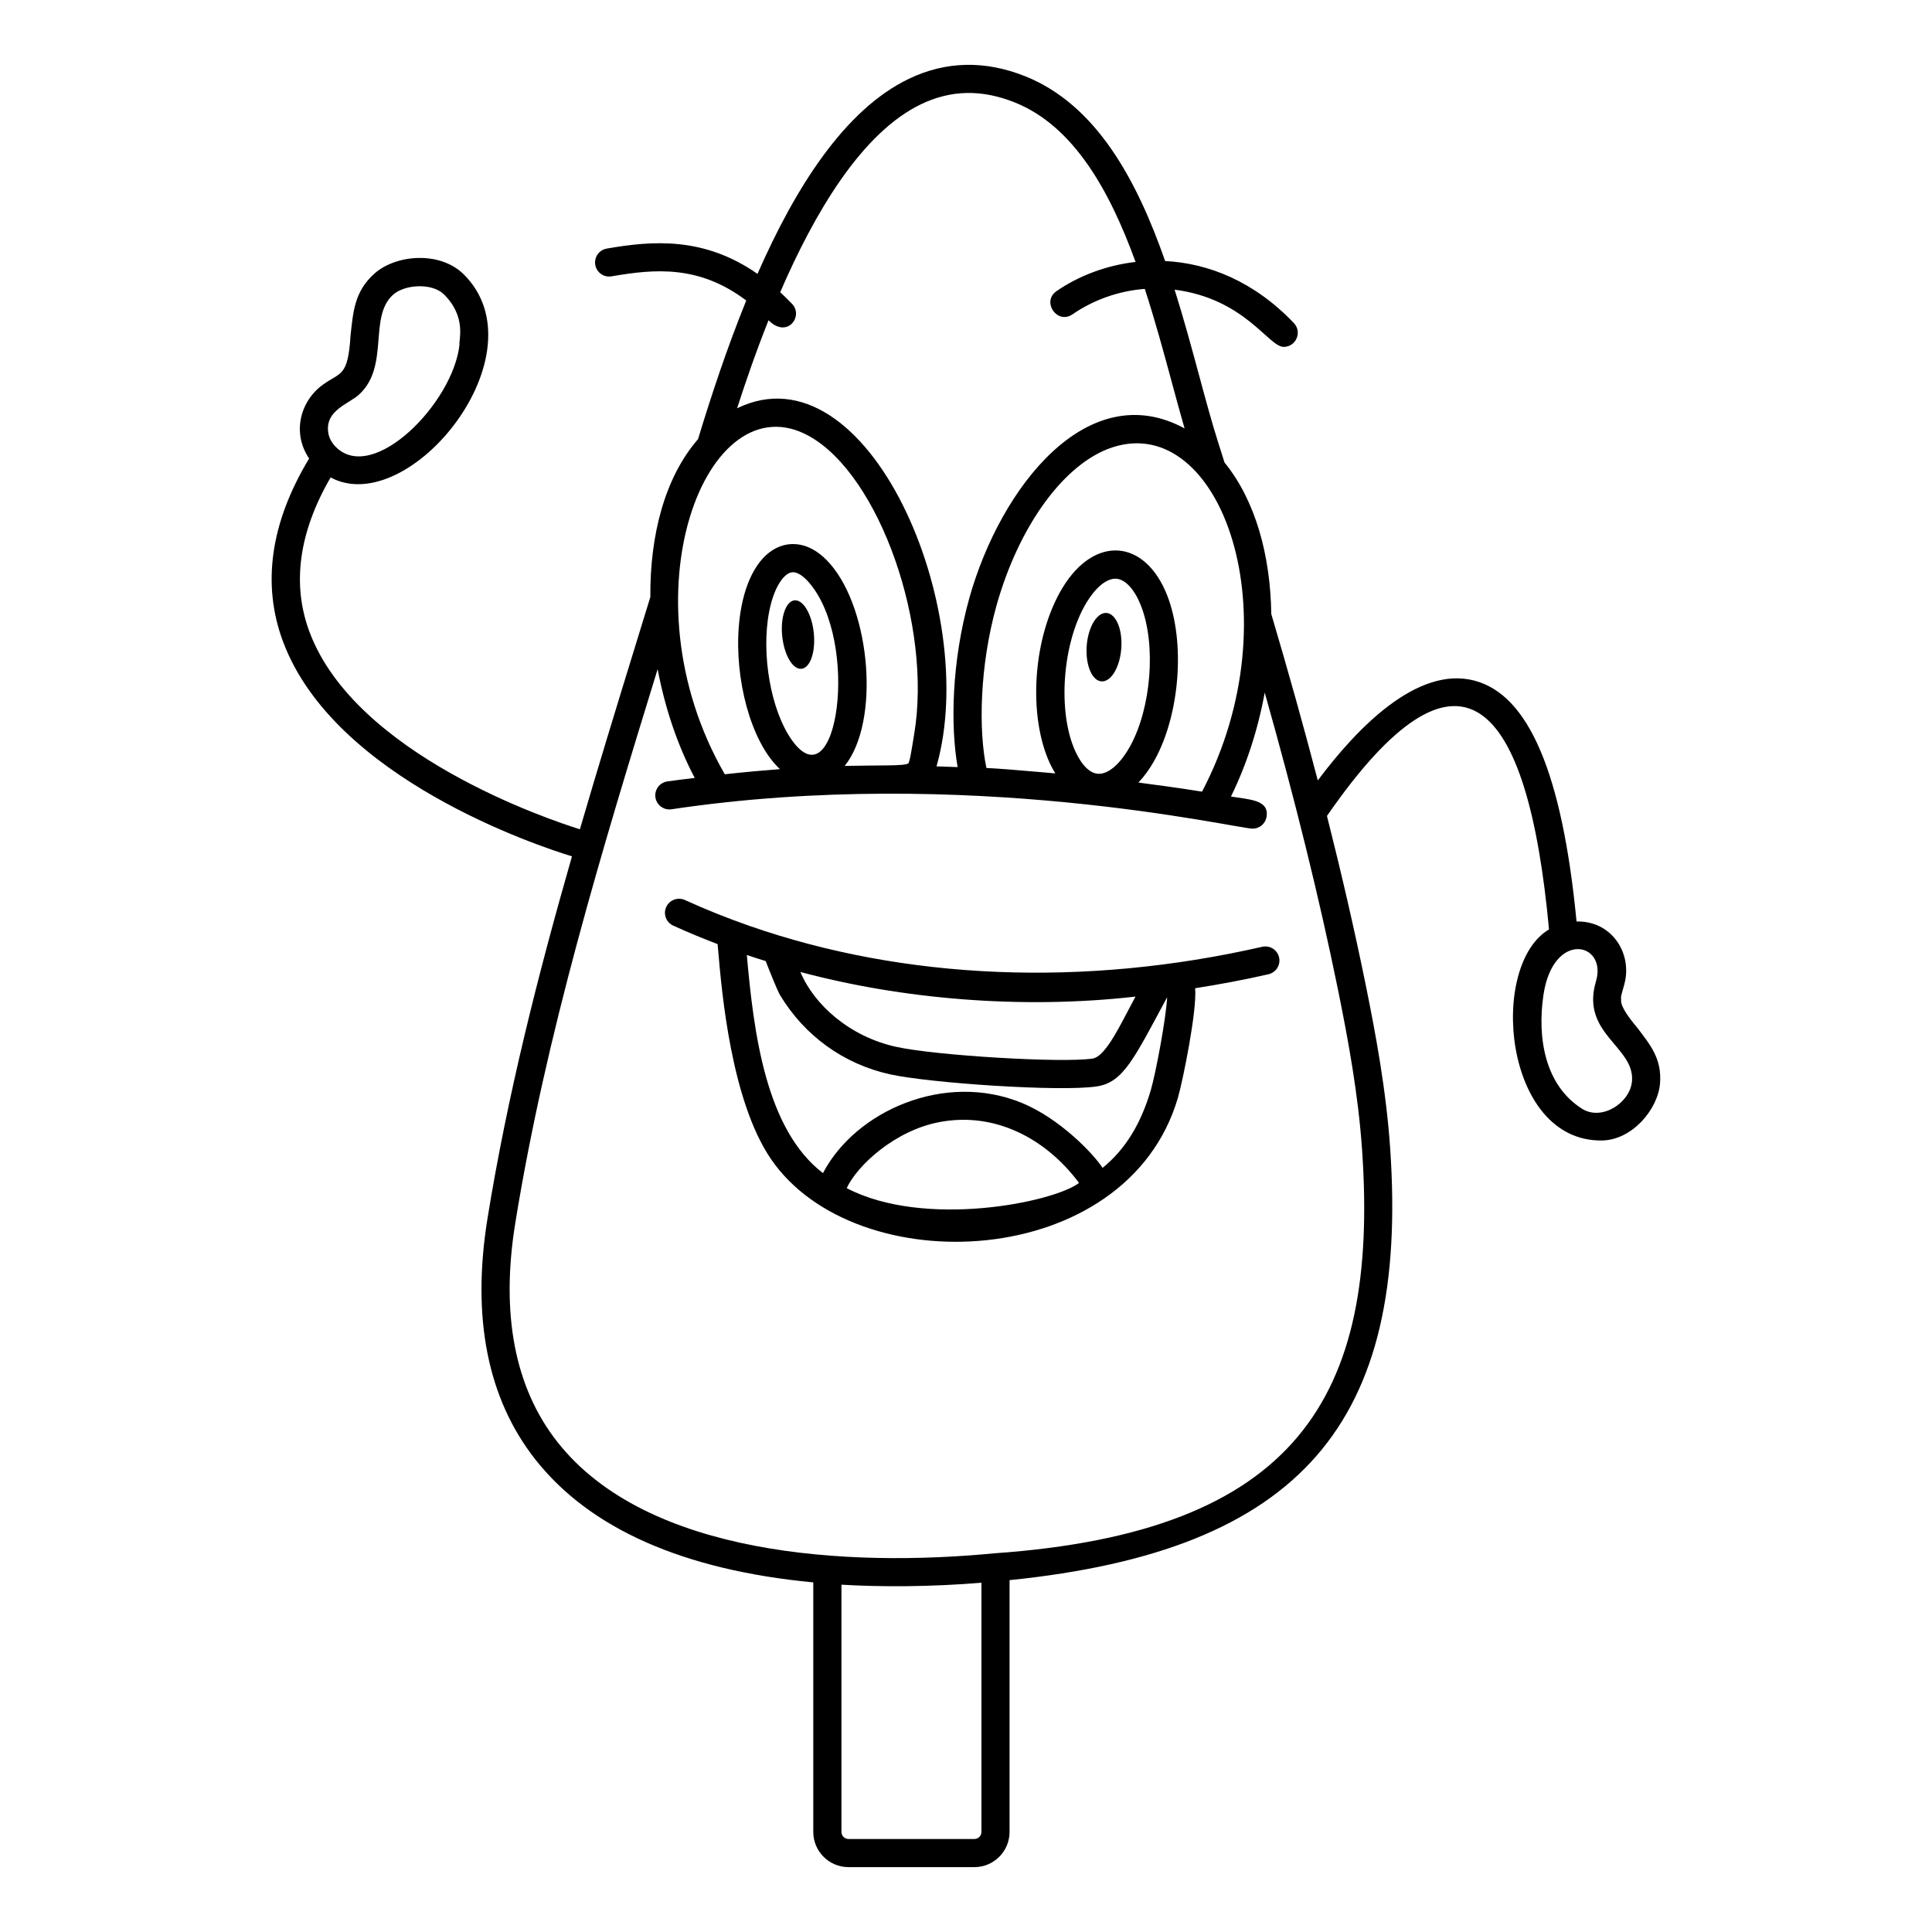 <?xml version="1.0" encoding="UTF-8"?>
<!-- Uploaded to: ICON Repo, www.iconrepo.com, Generator: ICON Repo Mixer Tools -->
<svg fill="#000000" width="800px" height="800px" version="1.1" viewBox="144 144 512 512" xmlns="http://www.w3.org/2000/svg">
 <g>
  <path d="m358.87 318.87c1.438-3.359 1.121-9.125-0.789-12.859-1.957-3.832-4.738-3.898-6.133-0.18-1.348 3.606-0.828 9.324 1.082 12.793 1.863 3.391 4.445 3.508 5.84 0.246z"/>
  <path d="m440.18 320.39c1.598-4.215 1.297-9.891-0.762-12.586-2.102-2.754-5.113-1.223-6.637 3.32-1.473 4.387-0.957 9.836 1.07 12.266 1.984 2.383 4.781 1.074 6.328-3z"/>
  <path d="m219.07 314.19c13.605 36.137 67.414 53.973 76.508 56.754-9.043 31.5-17.145 63.559-22.395 96.016-4.234 26.238 0.023 47.691 12.652 63.766 14.457 18.398 39.262 29.348 73.691 32.625v66.129c0 5.144 4.188 9.328 9.328 9.328h33.363c5.144 0 9.328-4.188 9.328-9.328v-66.727c77.391-7.879 105.89-41.797 100.86-114.49-1.047-15.219-3.789-30.07-6.598-43.855-2.891-14.137-6.269-28.812-10.148-44.172 35.285-51.031 53.191-31.191 58.844 30.066-16.141 9.559-12.051 56.207 13.953 55.941 8.008-0.066 14.891-8.176 15.465-15.109 0.555-6.688-2.789-10.465-5.988-14.727-5.481-6.508-4.078-7.262-4.359-7.981 0.055-1.004 0.805-2.957 1.117-4.535 1.551-7.816-3.852-15.895-12.891-15.684-3.773-39.152-12.641-60.09-27.102-63.848-15.145-3.938-31.125 12.633-41.469 26.465-3.676-14.059-7.758-28.691-12.324-44.102-0.234-15.531-4.16-30.039-12.406-40.172-0.621-2.039-1.098-3.492-1.605-5.086-1.699-5.32-3.367-11.496-5.133-18.035-1.969-7.285-4.059-14.992-6.473-22.66 18.641 2.394 24.879 15.16 28.902 15.16 3.254 0 4.973-3.918 2.703-6.305-10.531-11.066-22.652-15.863-34.121-16.449-7.512-21.5-18.234-41.395-37.039-48.949-10.676-4.273-21.07-4.051-30.891 0.668-17.059 8.195-30.102 28.91-40.098 51.688-14.219-9.934-27.918-8.797-39.953-6.703-2.031 0.355-3.391 2.285-3.039 4.316 0.355 2.031 2.273 3.391 4.316 3.039 11.727-2.043 23.332-2.93 35.695 6.406-5.078 12.512-9.301 25.297-12.781 36.746-8.859 10.207-12.758 25.547-12.633 41.82l-4 13.004c-4.934 16.012-9.898 32.219-14.672 48.559-8.344-2.609-59.402-19.758-71.625-52.215-4.785-12.711-2.856-26.508 5.562-41.027 20.832 11.191 56.566-32.902 35.195-53.906-6.367-6.164-17.883-5.144-23.539-0.152-5.481 4.836-5.684 10.527-6.363 16.312-0.676 11.105-2.57 9.766-7.184 13.059-6.066 4.242-8.484 12.773-3.801 19.668-10.254 17-12.621 33.371-6.859 48.68zm347.88 89.863c-4.164 13.938 10.309 17.273 9.543 26.465-0.477 5.731-7.977 10.609-13.203 7.332-9.836-6.195-11.949-18.723-10.266-30.145 2.555-17.316 16.984-13.949 13.926-3.652zm-162.86 225.43c0 1.031-0.836 1.867-1.867 1.867h-33.363c-1.031 0-1.867-0.836-1.867-1.867v-65.527c10.262 0.625 23.555 0.605 37.094-0.516zm58.465-275.69c-5.914-0.938-11.562-1.73-16.859-2.41 1.535-1.625 2.977-3.586 4.277-5.93 6.711-12.109 8.184-31.277 3.359-43.633-5.856-14.992-19.23-16.094-27.75-2.055-7.836 12.914-9.301 33.879-3.254 46.738 0.43 0.91 0.883 1.703 1.344 2.457-0.953-0.086-1.91-0.176-2.785-0.25-7.762-0.668-12.496-1.062-15.473-1.188-2.09-9.867-1.855-26.832 2.672-43.062 5.988-21.285 18.031-37.73 30.68-41.898 28.629-9.441 48.289 44.512 23.789 91.23zm-30.59-50.152c2.406-3.965 5.227-6.281 7.621-6.281 0.105 0 0.207 0.004 0.312 0.016 2.391 0.207 4.812 2.887 6.484 7.168 4.043 10.352 2.727 27.082-2.934 37.301l-0.004-0.008c-2.555 4.617-5.715 7.32-8.332 7.227-2.184-0.074-4.324-2.109-6.031-5.738-4.93-10.484-3.586-29.031 2.883-39.684zm-78.047-79.098c-1.055-1.109-2.106-2.137-3.156-3.109 9.008-20.84 21.508-42.211 37.316-49.809 7.965-3.828 16.105-3.981 24.879-0.469 15.547 6.246 25.078 23.27 31.977 42.258-7.844 0.91-15.098 3.711-20.934 7.731-4.055 2.797 0.156 8.949 4.234 6.148 5.41-3.727 12.043-6.188 19.148-6.738 2.715 8.348 5.027 16.848 7.18 24.82 1.148 4.246 2.254 8.316 3.363 12.156-25.559-13.906-48.723 15.398-57.031 44.922-4.773 17.105-4.992 34.043-3.113 44.832-1.789-0.07-3.688-0.137-5.594-0.191 11.855-41.684-18.254-111.74-52.848-94.898 2.16-6.711 4.941-14.82 8.332-23.328 4.906 4.981 9.367-1.043 6.246-4.324zm4.531 35.035c18.645 10.406 32.672 50.309 27.801 79.066-0.613 3.758-1.113 7.129-1.543 7.676-1.074 0.715-7.551 0.445-16.852 0.652 9.402-11.727 6.887-41.098-3.793-53.469-5.078-5.879-9.961-5.656-12.422-4.996-5.367 1.434-9.43 7.34-11.137 16.207-2.551 13.242 0.57 30.316 7.258 39.723 0.977 1.375 1.961 2.477 2.93 3.391-4.356 0.328-9.176 0.762-14.613 1.359-27.293-47.297-4.785-104.77 22.371-89.609zm-4.606 80.539c-5.539-7.793-8.18-22.719-6.012-33.984 1.246-6.469 3.777-9.891 5.734-10.41 1.805-0.484 3.805 1.465 4.844 2.664 13.559 15.703 7.519 58.73-4.566 41.73zm-35.562-18.785c1.941 10.27 5.281 20.227 9.836 28.832-2.438 0.301-4.898 0.566-7.281 0.922-2.039 0.305-3.445 2.203-3.141 4.242 0.277 1.852 1.871 3.18 3.688 3.18 0.184 0 0.371-0.016 0.555-0.043 78.289-11.691 149.78 5.137 154.03 5.137 1.77 0 3.34-1.262 3.668-3.066 0.852-4.66-4.731-4.644-9.418-5.453 4.137-8.422 7.188-17.863 8.945-27.551 8.004 28.316 14.387 54.133 19.34 78.363 2.758 13.531 5.449 28.094 6.465 42.879 4.535 65.691-17.531 101.27-97.508 106.87-38.578 3.715-91.918 0.801-115.76-29.527-11.289-14.367-15.043-33.871-11.152-57.965 8.078-49.934 23.047-99.145 37.73-146.82zm-79.07-72.824c8.105-7.504 2.344-20.562 9-26.438 3.066-2.707 10.238-3.152 13.391-0.102 6.102 5.996 3.941 12.094 4.168 13.387-1.703 15.48-22.844 36.871-32.719 27.145-1.125-1.098-1.852-2.449-2.055-3.828-0.918-6.008 5.555-7.644 8.215-10.164z"/>
  <path d="m322.41 389.3c3.852 1.758 7.781 3.379 11.766 4.906 0.047 0.531 0.098 1.133 0.16 1.852 0.934 10.809 3.414 39.516 13.91 55 22.355 32.996 94.395 29.957 107.9-16.102 1.32-4.523 5.109-23.18 4.578-29.062 6.473-1.012 12.957-2.231 19.434-3.707 2.012-0.461 3.266-2.461 2.809-4.469-0.461-2.008-2.449-3.262-4.469-2.809-47.266 10.793-94.754 8.777-135.76-5.496-0.062-0.023-0.125-0.043-0.188-0.066-5.816-2.031-11.508-4.309-17.043-6.832-1.879-0.855-4.09-0.027-4.945 1.848-0.859 1.871-0.035 4.082 1.844 4.938zm122.51 18.809c-3.906 7.199-7.809 15.887-11.391 16.422-7.977 1.219-41.543-0.789-52.047-3.109-12.352-2.727-21.742-11.16-25.367-19.836 26.711 7.152 58.406 9.973 88.805 6.523zm-76.539 50.762c2.758-5.949 12.684-15.246 24.57-17.504 14.773-2.809 28.266 4.402 37.012 16.125-6.867 5.184-40.973 12.129-61.582 1.379zm67.82-5.371c-2.562-3.918-11.504-13.148-21.379-17.207-20.379-8.375-44.047 2.039-52.73 18.594-15.094-11.562-18.336-36.902-20.176-57.801 1.668 0.578 3.332 1.082 4.996 1.609 1.238 3.176 3.137 7.879 3.754 8.934 6.531 10.875 16.906 18.363 29.207 21.082 10.496 2.316 45.094 4.672 54.773 3.203 7.027-1.051 9.855-7.285 18.66-23.641-0.301 5.766-3.031 20.172-4.32 24.586-2.672 9.074-6.812 15.781-12.785 20.641z"/>
 </g>
</svg>